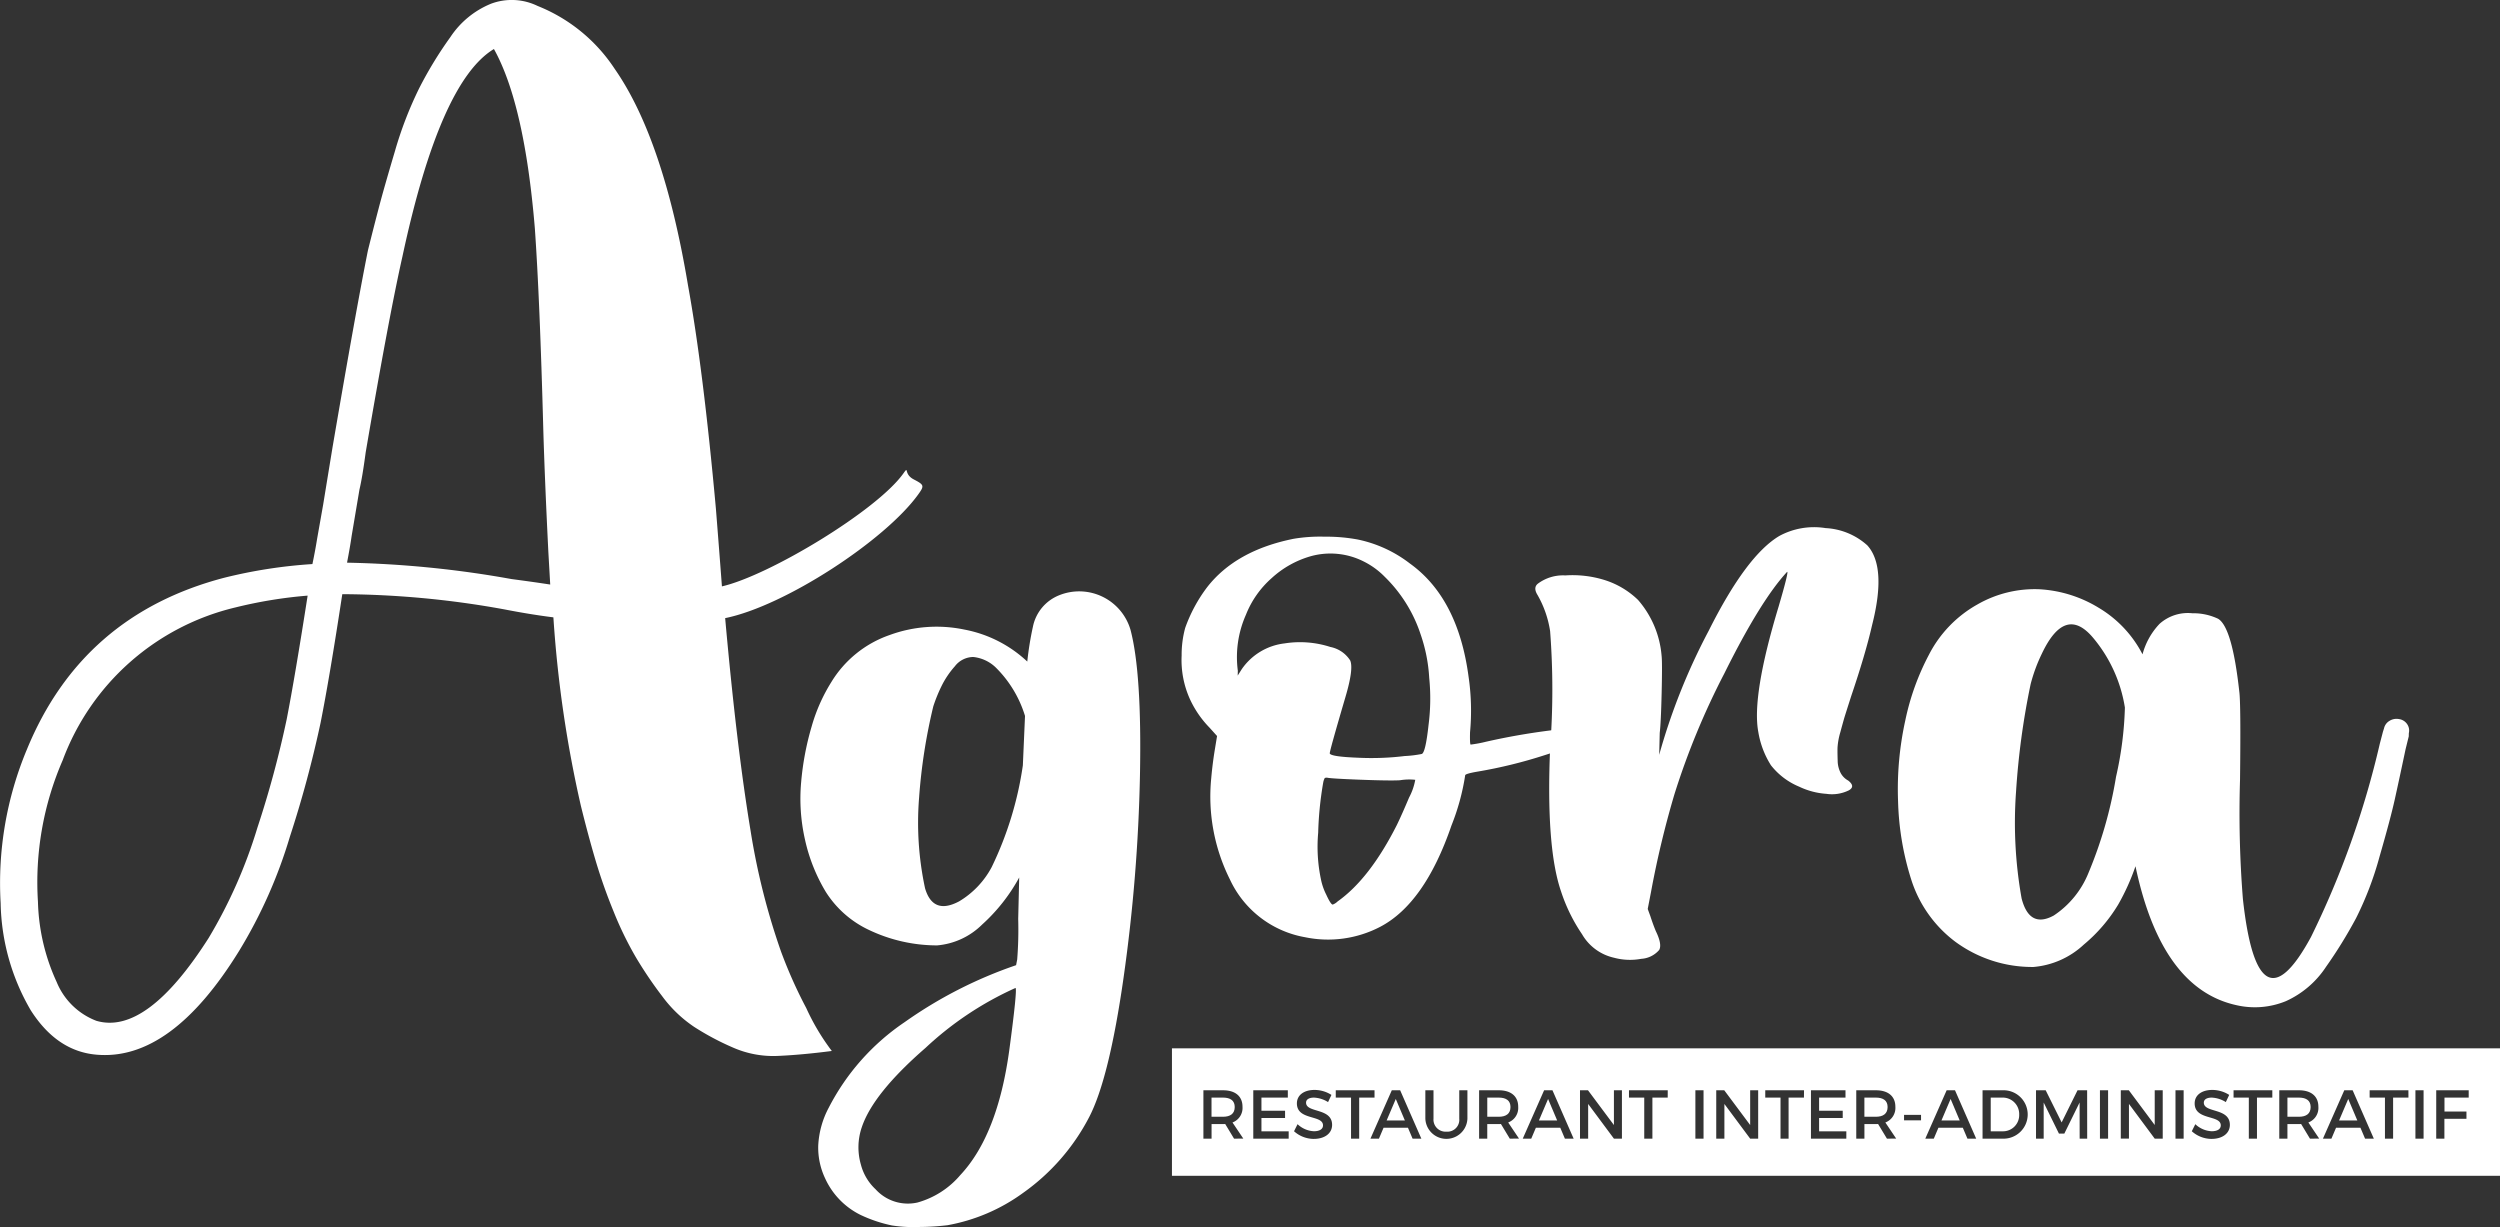 <svg xmlns="http://www.w3.org/2000/svg" width="247.824" height="121.633" viewBox="0 0 247.824 121.633">
  <rect x="0" y="0" width="247.824" height="121.633" fill="#333333" stroke="none"/>
  <g id="logo_footer_def" data-name="logo footer def" transform="translate(-649.286 -132.1)">
    <g id="Groupe_45" data-name="Groupe 45" transform="translate(765.461 236.021)">
      <path id="Tracé_130" data-name="Tracé 130" d="M894.9,328.891h1.808l-.9-2.13Z" transform="translate(-873.619 -321.741)" fill="#fff"/>
      <path id="Tracé_131" data-name="Tracé 131" d="M1003.039,326.517H1001.9v3.342h1.178a1.607,1.607,0,0,0,1.644-1.664A1.634,1.634,0,0,0,1003.039,326.517Z" transform="translate(-920.735 -321.634)" fill="#fff"/>
      <path id="Tracé_132" data-name="Tracé 132" d="M1055.594,326.517h-1.137v1.9h1.137c.74,0,1.164-.315,1.164-.965C1056.758,326.818,1056.333,326.517,1055.594,326.517Z" transform="translate(-943.88 -321.634)" fill="#fff"/>
      <path id="Tracé_133" data-name="Tracé 133" d="M913.863,326.517h-1.137v1.9h1.137c.739,0,1.164-.315,1.164-.965C915.027,326.818,914.6,326.517,913.863,326.517Z" transform="translate(-881.468 -321.634)" fill="#fff"/>
      <path id="Tracé_134" data-name="Tracé 134" d="M980.661,326.517h-1.137v1.9h1.137c.739,0,1.164-.315,1.164-.965C981.825,326.818,981.4,326.517,980.661,326.517Z" transform="translate(-910.883 -321.634)" fill="#fff"/>
      <path id="Tracé_135" data-name="Tracé 135" d="M993.175,328.891h1.808l-.9-2.13Z" transform="translate(-916.894 -321.741)" fill="#fff"/>
      <path id="Tracé_136" data-name="Tracé 136" d="M921.875,328.891h1.808l-.9-2.13Z" transform="translate(-885.497 -321.741)" fill="#fff"/>
      <path id="Tracé_137" data-name="Tracé 137" d="M1063.606,328.891h1.808l-.9-2.13Z" transform="translate(-947.909 -321.741)" fill="#fff"/>
      <path id="Tracé_138" data-name="Tracé 138" d="M865.019,326.517h-1.137v1.9h1.137c.739,0,1.164-.315,1.164-.965C866.183,326.818,865.758,326.517,865.019,326.517Z" transform="translate(-859.96 -321.634)" fill="#fff"/>
      <path id="Tracé_139" data-name="Tracé 139" d="M856.873,317.791v12.638H988.522V317.791Zm6.155,8.952-.876-1.452a2.148,2.148,0,0,1-.219.007H860.8v1.445h-.809v-4.794h1.945c1.226,0,1.931.6,1.931,1.637a1.54,1.54,0,0,1-.993,1.555l1.075,1.6Zm5.415,0h-3.507v-4.794h3.424v.726h-2.615v1.3h2.341v.719h-2.341v1.322h2.7Zm2.491.027a2.947,2.947,0,0,1-1.959-.76l.349-.7a2.525,2.525,0,0,0,1.623.7c.561,0,.9-.212.9-.582,0-1.068-2.588-.472-2.588-2.178,0-.822.705-1.335,1.746-1.335a3.123,3.123,0,0,1,1.678.493l-.335.712a2.866,2.866,0,0,0-1.4-.445c-.472,0-.781.178-.781.5,0,1.048,2.589.486,2.582,2.212C872.742,326.242,871.989,326.769,870.934,326.769Zm4.5-.027h-.808v-4.068h-1.514v-.726h3.843v.726h-1.521Zm5.293,0-.459-1.082h-2.418l-.458,1.082h-.842l2.116-4.794h.829l2.1,4.794Zm5.436-1.986a2.087,2.087,0,0,1-4.171,0v-2.808h.808v2.808a1.2,1.2,0,0,0,1.288,1.294,1.181,1.181,0,0,0,1.266-1.294v-2.808h.809Zm4.2,1.986-.877-1.452a2.137,2.137,0,0,1-.219.007h-1.137v1.445h-.809v-4.794h1.945c1.226,0,1.931.6,1.931,1.637a1.541,1.541,0,0,1-.993,1.555l1.075,1.6Zm5.463,0-.459-1.082h-2.418l-.458,1.082h-.842l2.116-4.794h.828l2.1,4.794Zm5.654,0h-.794l-2.554-3.438v3.438h-.809v-4.794h.794l2.569,3.445v-3.445h.794Zm4.538-4.068H904.5v4.068h-.809v-4.068h-1.513v-.726h3.842Zm3.552,4.068h-.808v-4.794h.808Zm5.416,0h-.794l-2.555-3.438v3.438h-.808v-4.794h.795l2.568,3.445v-3.445h.794Zm4.538-4.068H918v4.068H917.2v-4.068h-1.513v-.726h3.842Zm4.2,4.068h-3.506v-4.794h3.424v.726h-2.616v1.3h2.342v.719h-2.342v1.322h2.7Zm4.026,0-.877-1.452a2.142,2.142,0,0,1-.219.007h-1.137v1.445h-.808v-4.794h1.945c1.226,0,1.931.6,1.931,1.637a1.54,1.54,0,0,1-.993,1.555l1.075,1.6Zm3.381-1.815h-1.685v-.541h1.685Zm4.6,1.815-.459-1.082h-2.418l-.459,1.082h-.842l2.116-4.794h.828l2.1,4.794Zm3.443,0h-1.945v-4.794h1.965a2.4,2.4,0,1,1-.02,4.794Zm8.428,0h-.747l-.006-3.582-1.514,3.082H944.8l-1.513-3.082v3.582h-.76v-4.794h.959l1.582,3.185,1.575-3.185h.952Zm2.072,0h-.808v-4.794h.808Zm5.416,0h-.794L951.74,323.3v3.438h-.809v-4.794h.795l2.568,3.445v-3.445h.794Zm2.073,0h-.808v-4.794h.808Zm2.766.027a2.947,2.947,0,0,1-1.959-.76l.349-.7a2.526,2.526,0,0,0,1.623.7c.561,0,.9-.212.9-.582,0-1.068-2.588-.472-2.588-2.178,0-.822.7-1.335,1.746-1.335a3.123,3.123,0,0,1,1.678.493l-.336.712a2.864,2.864,0,0,0-1.4-.445c-.472,0-.78.178-.78.5,0,1.048,2.589.486,2.582,2.212C961.735,326.242,960.981,326.769,959.927,326.769Zm6.025-4.095h-1.521v4.068h-.808v-4.068H962.11v-.726h3.842Zm3.731,4.068-.876-1.452a2.147,2.147,0,0,1-.219.007H967.45v1.445h-.808v-4.794h1.945c1.226,0,1.931.6,1.931,1.637a1.54,1.54,0,0,1-.993,1.555l1.075,1.6Zm5.463,0-.459-1.082h-2.418l-.458,1.082h-.842l2.116-4.794h.829l2.1,4.794Zm4.3-4.068h-1.521v4.068h-.808v-4.068H975.6v-.726h3.843Zm1.5,4.068h-.808v-4.794h.808Zm4.472-4.068h-2.4v1.383h2.178v.719H983.01v1.966H982.2v-4.794h3.219Z" transform="translate(-856.873 -317.791)" fill="#fff"/>
      <path id="Tracé_140" data-name="Tracé 140" d="M866.314,326.856c0-1.041-.705-1.637-1.931-1.637h-1.945v4.794h.809v-1.445h1.137a2.147,2.147,0,0,0,.219-.007l.876,1.452h.918l-1.075-1.6A1.54,1.54,0,0,0,866.314,326.856Zm-1.931.986h-1.137v-1.9h1.137c.739,0,1.164.3,1.164.931C865.546,327.527,865.122,327.842,864.382,327.842Z" transform="translate(-859.323 -321.062)" fill="none"/>
      <path id="Tracé_141" data-name="Tracé 141" d="M872.09,327.966h2.342v-.719H872.09v-1.3h2.616v-.726h-3.424v4.794h3.507v-.726h-2.7Z" transform="translate(-863.218 -321.062)" fill="none"/>
      <path id="Tracé_142" data-name="Tracé 142" d="M879.683,326.418c0-.322.308-.5.781-.5a2.866,2.866,0,0,1,1.4.445l.335-.712a3.123,3.123,0,0,0-1.678-.493c-1.041,0-1.746.514-1.746,1.335,0,1.706,2.588,1.11,2.588,2.178,0,.37-.336.582-.9.582a2.525,2.525,0,0,1-1.623-.7l-.349.7a2.947,2.947,0,0,0,1.959.76c1.055,0,1.808-.527,1.808-1.383C882.272,326.9,879.683,327.466,879.683,326.418Z" transform="translate(-866.396 -321.035)" fill="none"/>
      <path id="Tracé_143" data-name="Tracé 143" d="M889.741,325.219H885.9v.726h1.513v4.068h.808v-4.068h1.52Z" transform="translate(-869.654 -321.062)" fill="none"/>
      <path id="Tracé_144" data-name="Tracé 144" d="M894.155,325.219l-2.116,4.794h.842l.458-1.082h2.418l.459,1.082h.863l-2.1-4.794Zm-.514,2.993.9-2.13.9,2.13Z" transform="translate(-872.359 -321.062)" fill="none"/>
      <path id="Tracé_145" data-name="Tracé 145" d="M905.126,328.027a1.181,1.181,0,0,1-1.266,1.294,1.2,1.2,0,0,1-1.288-1.294v-2.808h-.808v2.808a2.087,2.087,0,0,0,4.171,0v-2.808h-.809Z" transform="translate(-876.641 -321.062)" fill="none"/>
      <path id="Tracé_146" data-name="Tracé 146" d="M915.158,326.856c0-1.041-.706-1.637-1.931-1.637h-1.945v4.794h.809v-1.445h1.137a2.137,2.137,0,0,0,.219-.007l.877,1.452h.917l-1.075-1.6A1.541,1.541,0,0,0,915.158,326.856Zm-1.931.986H912.09v-1.9h1.137c.739,0,1.164.3,1.164.931C914.39,327.527,913.966,327.842,913.226,327.842Z" transform="translate(-880.832 -321.062)" fill="none"/>
      <path id="Tracé_147" data-name="Tracé 147" d="M921.128,325.219l-2.116,4.794h.842l.458-1.082h2.418l.459,1.082h.863l-2.1-4.794Zm-.514,2.993.9-2.13.9,2.13Z" transform="translate(-884.236 -321.062)" fill="none"/>
      <path id="Tracé_148" data-name="Tracé 148" d="M932.515,328.664l-2.569-3.445h-.794v4.794h.808v-3.438l2.554,3.438h.794v-4.794h-.794Z" transform="translate(-888.702 -321.062)" fill="none"/>
      <path id="Tracé_149" data-name="Tracé 149" d="M937.824,325.945h1.513v4.068h.808v-4.068h1.52v-.726h-3.842Z" transform="translate(-892.52 -321.062)" fill="none"/>
      <rect id="Rectangle_46" data-name="Rectangle 46" width="0.808" height="4.794" transform="translate(51.89 4.157)" fill="none"/>
      <path id="Tracé_150" data-name="Tracé 150" d="M956.649,328.664l-2.568-3.445h-.795v4.794h.808v-3.438l2.554,3.438h.794v-4.794h-.794Z" transform="translate(-899.329 -321.062)" fill="none"/>
      <path id="Tracé_151" data-name="Tracé 151" d="M961.958,325.945h1.513v4.068h.808v-4.068h1.52v-.726h-3.842Z" transform="translate(-903.148 -321.062)" fill="none"/>
      <path id="Tracé_152" data-name="Tracé 152" d="M970.864,327.966h2.342v-.719h-2.342v-1.3h2.616v-.726h-3.425v4.794h3.507v-.726h-2.7Z" transform="translate(-906.714 -321.062)" fill="none"/>
      <path id="Tracé_153" data-name="Tracé 153" d="M981.957,326.856c0-1.041-.706-1.637-1.931-1.637H978.08v4.794h.808v-1.445h1.137a2.141,2.141,0,0,0,.219-.007l.877,1.452h.917l-1.075-1.6A1.54,1.54,0,0,0,981.957,326.856Zm-1.931.986h-1.137v-1.9h1.137c.739,0,1.164.3,1.164.931C981.189,327.527,980.765,327.842,980.025,327.842Z" transform="translate(-910.247 -321.062)" fill="none"/>
      <rect id="Rectangle_47" data-name="Rectangle 47" width="1.685" height="0.541" transform="translate(72.57 6.596)" fill="none"/>
      <path id="Tracé_154" data-name="Tracé 154" d="M992.428,325.219l-2.116,4.794h.842l.459-1.082h2.418l.459,1.082h.863l-2.1-4.794Zm-.514,2.993.9-2.13.9,2.13Z" transform="translate(-915.634 -321.062)" fill="none"/>
      <path id="Tracé_155" data-name="Tracé 155" d="M1002.417,325.219h-1.965v4.794h1.945a2.4,2.4,0,1,0,.02-4.794Zm.021,4.068h-1.178v-3.342h1.143a1.634,1.634,0,0,1,1.678,1.678A1.607,1.607,0,0,1,1002.438,329.287Z" transform="translate(-920.099 -321.062)" fill="none"/>
      <path id="Tracé_156" data-name="Tracé 156" d="M1012.472,328.4l-1.582-3.185h-.959v4.794h.76v-3.582l1.513,3.082h.527l1.514-3.082.007,3.582H1015v-4.794h-.952Z" transform="translate(-924.273 -321.062)" fill="none"/>
      <rect id="Rectangle_48" data-name="Rectangle 48" width="0.808" height="4.794" transform="translate(91.991 4.157)" fill="none"/>
      <path id="Tracé_157" data-name="Tracé 157" d="M1028.3,328.664l-2.568-3.445h-.795v4.794h.808v-3.438l2.554,3.438h.794v-4.794h-.794Z" transform="translate(-930.882 -321.062)" fill="none"/>
      <rect id="Rectangle_49" data-name="Rectangle 49" width="0.808" height="4.794" transform="translate(99.48 4.157)" fill="none"/>
      <path id="Tracé_158" data-name="Tracé 158" d="M1038.7,326.418c0-.322.308-.5.78-.5a2.864,2.864,0,0,1,1.4.445l.336-.712a3.123,3.123,0,0,0-1.678-.493c-1.042,0-1.746.514-1.746,1.335,0,1.706,2.588,1.11,2.588,2.178,0,.37-.336.582-.9.582a2.525,2.525,0,0,1-1.623-.7l-.349.7a2.947,2.947,0,0,0,1.959.76c1.054,0,1.808-.527,1.808-1.383C1041.289,326.9,1038.7,327.466,1038.7,326.418Z" transform="translate(-936.42 -321.035)" fill="none"/>
      <path id="Tracé_159" data-name="Tracé 159" d="M1044.915,325.945h1.513v4.068h.808v-4.068h1.52v-.726h-3.842Z" transform="translate(-939.678 -321.062)" fill="none"/>
      <path id="Tracé_160" data-name="Tracé 160" d="M1056.889,326.856c0-1.041-.705-1.637-1.931-1.637h-1.945v4.794h.808v-1.445h1.137a2.147,2.147,0,0,0,.219-.007l.876,1.452h.918l-1.075-1.6A1.54,1.54,0,0,0,1056.889,326.856Zm-1.931.986h-1.137v-1.9h1.137c.74,0,1.164.3,1.164.931C1056.122,327.527,1055.7,327.842,1054.958,327.842Z" transform="translate(-943.244 -321.062)" fill="none"/>
      <path id="Tracé_161" data-name="Tracé 161" d="M1062.859,325.219l-2.116,4.794h.842l.458-1.082h2.418l.459,1.082h.863l-2.1-4.794Zm-.514,2.993.9-2.13.9,2.13Z" transform="translate(-946.648 -321.062)" fill="none"/>
      <path id="Tracé_162" data-name="Tracé 162" d="M1069.023,325.945h1.513v4.068h.808v-4.068h1.52v-.726h-3.842Z" transform="translate(-950.295 -321.062)" fill="none"/>
      <rect id="Rectangle_50" data-name="Rectangle 50" width="0.808" height="4.794" transform="translate(123.261 4.157)" fill="none"/>
      <path id="Tracé_163" data-name="Tracé 163" d="M1080.815,330.013h.808v-1.966h2.178v-.719h-2.178v-1.383h2.4l.007-.726h-3.219Z" transform="translate(-955.487 -321.062)" fill="none"/>
    </g>
    <g id="Groupe_46" data-name="Groupe 46" transform="translate(649.286 132.1)">
      <path id="Tracé_164" data-name="Tracé 164" d="M740.305,181.118c-3.278,4.549-13.212,11.057-19.134,12.257q1.141,12.791,2.525,21.109a68.452,68.452,0,0,0,3.011,11.939,46,46,0,0,0,2.5,5.6,22.352,22.352,0,0,0,2.537,4.26q-2.914.379-5.291.487a9.944,9.944,0,0,1-4.533-.837,26.383,26.383,0,0,1-3.844-2.052,12.783,12.783,0,0,1-3.16-3.044,40.028,40.028,0,0,1-2.612-3.869,34.343,34.343,0,0,1-2.2-4.531,53.726,53.726,0,0,1-1.791-5.082q-.732-2.478-1.453-5.408a118.476,118.476,0,0,1-2.717-18.65q-2.24-.278-4.865-.79A91.627,91.627,0,0,0,683.217,191q-1.257,8.256-2.156,12.767a110.773,110.773,0,0,1-3.044,11.29,47.96,47.96,0,0,1-5.024,11.3q-6.733,10.921-14.107,10.295-3.951-.318-6.558-4.413a21.8,21.8,0,0,1-2.977-10.6,34.322,34.322,0,0,1,2.613-15.275q5.469-13.3,19.548-16.991a48.975,48.975,0,0,1,8.744-1.357c.2-.964.35-1.782.456-2.451l.611-3.456q.309-1.895.93-5.687,2.305-13.49,3.507-19.508.583-2.337,1.094-4.284t1.586-5.56a37.592,37.592,0,0,1,2.394-6.211,38.6,38.6,0,0,1,3.093-5.075,8.83,8.83,0,0,1,4.039-3.317,5.858,5.858,0,0,1,4.614.223,16.426,16.426,0,0,1,7.637,6.231q4.845,6.947,7.268,21.447,1.512,8.324,2.765,22.123.1,1.235.3,3.813t.3,3.925c4.689-1.08,15.317-7.49,17.959-11.159.636-.88,0,0,1.043.546S740.941,180.239,740.305,181.118Zm-70.318,43.935a48.706,48.706,0,0,0,4.817-10.911,100.755,100.755,0,0,0,2.9-10.733q.826-4.233,2.078-12.265a44.844,44.844,0,0,0-7.155,1.17A24.266,24.266,0,0,0,655.5,207.462a30.361,30.361,0,0,0-2.451,14.047,20.2,20.2,0,0,0,1.854,7.937,6.923,6.923,0,0,0,3.933,3.846Q663.813,234.755,669.988,225.053Zm30.027-35.548q2.1.277,3.815.54l-.186-3.251q-.355-7.173-.5-12.1-.348-12.994-.837-19.948-1.022-12.338-4.057-17.787-5.359,3.229-9.077,20.6-1.331,5.9-3.637,19.392-.326,2.456-.617,3.68l-.77,4.571q-.16,1.117-.461,2.676A102.575,102.575,0,0,1,700.015,189.506Z" transform="translate(-649.286 -132.1)" fill="#fff"/>
      <path id="Tracé_165" data-name="Tracé 165" d="M800.139,299.686a13.811,13.811,0,0,1-3.109-1.042,7.5,7.5,0,0,1-3.52-3.63,7.129,7.129,0,0,1-.682-3.238,8.9,8.9,0,0,1,1.04-3.761,22.8,22.8,0,0,1,7.517-8.478,43.372,43.372,0,0,1,11.057-5.653l.109-.561a37.945,37.945,0,0,0,.1-4.026l.083-3.461.016-.644a17.646,17.646,0,0,1-3.674,4.664,7.2,7.2,0,0,1-4.466,2.067,15.725,15.725,0,0,1-6.753-1.532,10.173,10.173,0,0,1-4.277-3.769,17.172,17.172,0,0,1-2.06-5.165,18.314,18.314,0,0,1-.384-5.727,27.956,27.956,0,0,1,1.035-5.493,17.07,17.07,0,0,1,1.959-4.423,10.958,10.958,0,0,1,5.763-4.653,13.507,13.507,0,0,1,7.42-.546,12.492,12.492,0,0,1,6.238,3.172,31.389,31.389,0,0,1,.558-3.451,4.259,4.259,0,0,1,2.592-3.118,5.3,5.3,0,0,1,7.086,3.433q1.128,4.3.935,14.361a165.312,165.312,0,0,1-1.625,20.1q-1.431,10.037-3.422,13.854a21.084,21.084,0,0,1-6.543,7.494,18.165,18.165,0,0,1-7.484,3.2,24.447,24.447,0,0,1-2.759.175A14.054,14.054,0,0,1,800.139,299.686Zm-1.622-3.583a4.319,4.319,0,0,0,4.146,1.309,8.581,8.581,0,0,0,4.244-2.717q3.7-3.94,4.857-12.368.809-6.022.624-6.187a32.552,32.552,0,0,0-8.927,5.946q-5.19,4.508-6.315,7.862a6.151,6.151,0,0,0-.09,3.7A5.091,5.091,0,0,0,798.516,296.1Zm14.595-42.018.214-4.908a11.435,11.435,0,0,0-2.922-4.824,3.776,3.776,0,0,0-2.207-1.02,2.326,2.326,0,0,0-1.826.923,8.779,8.779,0,0,0-1.33,1.981,15.318,15.318,0,0,0-.808,1.995,55.289,55.289,0,0,0-1.405,9.028,30.971,30.971,0,0,0,.589,9q.79,2.678,3.388,1.291a8.709,8.709,0,0,0,3.216-3.386A34.345,34.345,0,0,0,813.111,254.085Z" transform="translate(-711.717 -178.206)" fill="#fff"/>
      <path id="Tracé_166" data-name="Tracé 166" d="M870.825,266.868a10.15,10.15,0,0,1-7.458-5.738,18.378,18.378,0,0,1-1.846-10.033q.128-1.447.353-2.812l.223-1.363-.74-.823a10.056,10.056,0,0,1-1.927-2.785,9.406,9.406,0,0,1-.844-4.37,10.17,10.17,0,0,1,.351-2.732,14.94,14.94,0,0,1,2.187-4.055q2.841-3.637,8.568-4.787a15.815,15.815,0,0,1,3.044-.208,17.188,17.188,0,0,1,3.316.282,12.659,12.659,0,0,1,5.165,2.38q4.761,3.419,5.807,11.176a23.311,23.311,0,0,1,.151,5.562q-.029,1.208.066,1.21a12.913,12.913,0,0,0,1.526-.285,66.137,66.137,0,0,1,7.627-1.265,2.3,2.3,0,0,1,1.79.607c.186.166.213.328.083.485q-.2.4-3.74,1.521a46.813,46.813,0,0,1-6.591,1.613q-1.241.211-1.243.373a22.548,22.548,0,0,1-1.355,4.961q-2.657,7.749-7.079,10.059A11.184,11.184,0,0,1,870.825,266.868Zm9.931-17.964a11.183,11.183,0,0,0,1.62-.2q.38-.071.687-2.883a20.411,20.411,0,0,0,.065-4.67,15.817,15.817,0,0,0-.846-4.289,14.141,14.141,0,0,0-3.565-5.726,7.7,7.7,0,0,0-2.053-1.5,7.294,7.294,0,0,0-5.3-.531,9.667,9.667,0,0,0-3.85,2.162,9.5,9.5,0,0,0-2.558,3.644,10.343,10.343,0,0,0-.8,5.539l-.012.482.4-.634a5.992,5.992,0,0,1,4.24-2.556,9.8,9.8,0,0,1,4.549.353,3.026,3.026,0,0,1,1.962,1.336q.359.815-.467,3.613-1.552,5.28-1.56,5.6.086.324,2.791.429A27.2,27.2,0,0,0,880.756,248.9Zm-7.193,14.728a1.366,1.366,0,0,0,.482-.309q3.188-2.259,5.881-7.592.5-1.034,1.206-2.709a5.919,5.919,0,0,0,.612-1.758,5.517,5.517,0,0,0-1.52.044q-1.048.056-3.94-.055t-3.271-.2a.426.426,0,0,0-.238.035,1.4,1.4,0,0,0-.153.439,34.174,34.174,0,0,0-.5,4.982,15.677,15.677,0,0,0,.269,4.6,5.992,5.992,0,0,0,.533,1.543Q873.372,263.629,873.563,263.632Z" transform="translate(-741.451 -173.961)" fill="#fff"/>
      <path id="Tracé_167" data-name="Tracé 167" d="M933.517,267.4a2.534,2.534,0,0,1-1.778.884,6.1,6.1,0,0,1-2.7-.106,4.889,4.889,0,0,1-3.173-2.332,16.84,16.84,0,0,1-2.081-4.239q-1.51-4.387-1.08-14.284A76.257,76.257,0,0,0,922.7,235.8a10.314,10.314,0,0,0-1.243-3.575q-.458-.735.027-1.127a4.171,4.171,0,0,1,2.725-.82,10.661,10.661,0,0,1,3.742.412,8.357,8.357,0,0,1,3.465,2.018,9.62,9.62,0,0,1,2.335,5.534q.077.648.006,3.665t-.191,3.984q-.008.322-.028,1.167t-.025,1.007a61.381,61.381,0,0,1,4.9-12.286q3.743-7.48,7.017-9.417a7.218,7.218,0,0,1,4.577-.775,6.688,6.688,0,0,1,4.136,1.71q1.942,2.143.474,7.906-.638,2.806-2.07,7.039c-.41,1.279-.651,2.039-.719,2.278s-.191.68-.364,1.321a6.8,6.8,0,0,0-.274,1.523c-.009.376,0,.805.016,1.289a2.7,2.7,0,0,0,.3,1.216,1.832,1.832,0,0,0,.742.743q.745.582.071.968a3.786,3.786,0,0,1-2.24.349,7.391,7.391,0,0,1-2.689-.709,6.916,6.916,0,0,1-2.8-2.122,8.83,8.83,0,0,1-1.25-3.293q-.675-3.56,2.011-12.437,1.033-3.518.843-3.444-2.633,2.837-6.227,10.08a74.29,74.29,0,0,0-4.942,11.963,94.139,94.139,0,0,0-2.323,9.691l-.326,1.684.267.731q.264.813.534,1.463Q933.814,266.84,933.517,267.4Z" transform="translate(-769.038 -173.237)" fill="#fff"/>
      <path id="Tracé_168" data-name="Tracé 168" d="M1033.639,250.271a1.155,1.155,0,0,1,.541-.753,1.312,1.312,0,0,1,.954-.178,1.162,1.162,0,0,1,.8.5,1.109,1.109,0,0,1,.168.89l-.008.322q-.1.4-.316,1.281-.643,3.047-1.069,4.968t-1.514,5.683a32.618,32.618,0,0,1-2.332,6.105,45.839,45.839,0,0,1-2.964,4.8,9.374,9.374,0,0,1-3.976,3.408,8.1,8.1,0,0,1-4.9.405q-7.464-1.631-10.018-13.775a22.089,22.089,0,0,1-1.706,3.785,15.685,15.685,0,0,1-3.42,3.985,8.332,8.332,0,0,1-4.991,2.216,12.862,12.862,0,0,1-7.773-2.524,12.368,12.368,0,0,1-4.316-6.065,28.058,28.058,0,0,1-1.33-7.846,31.719,31.719,0,0,1,.716-8,24.6,24.6,0,0,1,2.34-6.509,11.964,11.964,0,0,1,4.823-5,11.4,11.4,0,0,1,6.113-1.5,12.583,12.583,0,0,1,5.891,1.834,11.51,11.51,0,0,1,4.351,4.616,6.972,6.972,0,0,1,1.687-3.02,4.2,4.2,0,0,1,3.254-1.049,5.7,5.7,0,0,1,2.551.545q1.4.839,2.1,7.219.161,1.132.074,8.7a107.466,107.466,0,0,0,.283,11.848q1.477,13.489,6.746,3.787a88.449,88.449,0,0,0,6.826-19.167l.314-1.2Zm-29.31,14.354a42.3,42.3,0,0,0,2.747-9.56,34.893,34.893,0,0,0,.879-6.865,14.191,14.191,0,0,0-3.156-6.924q-2.769-3.287-5.071,1.57a16.147,16.147,0,0,0-1.118,3.033,75.268,75.268,0,0,0-1.444,10.638,42.656,42.656,0,0,0,.551,10.606q.782,3,3.188,1.688A9.155,9.155,0,0,0,1004.329,264.625Z" transform="translate(-797.315 -178.057)" fill="#fff"/>
    </g>
  </g>
</svg>
